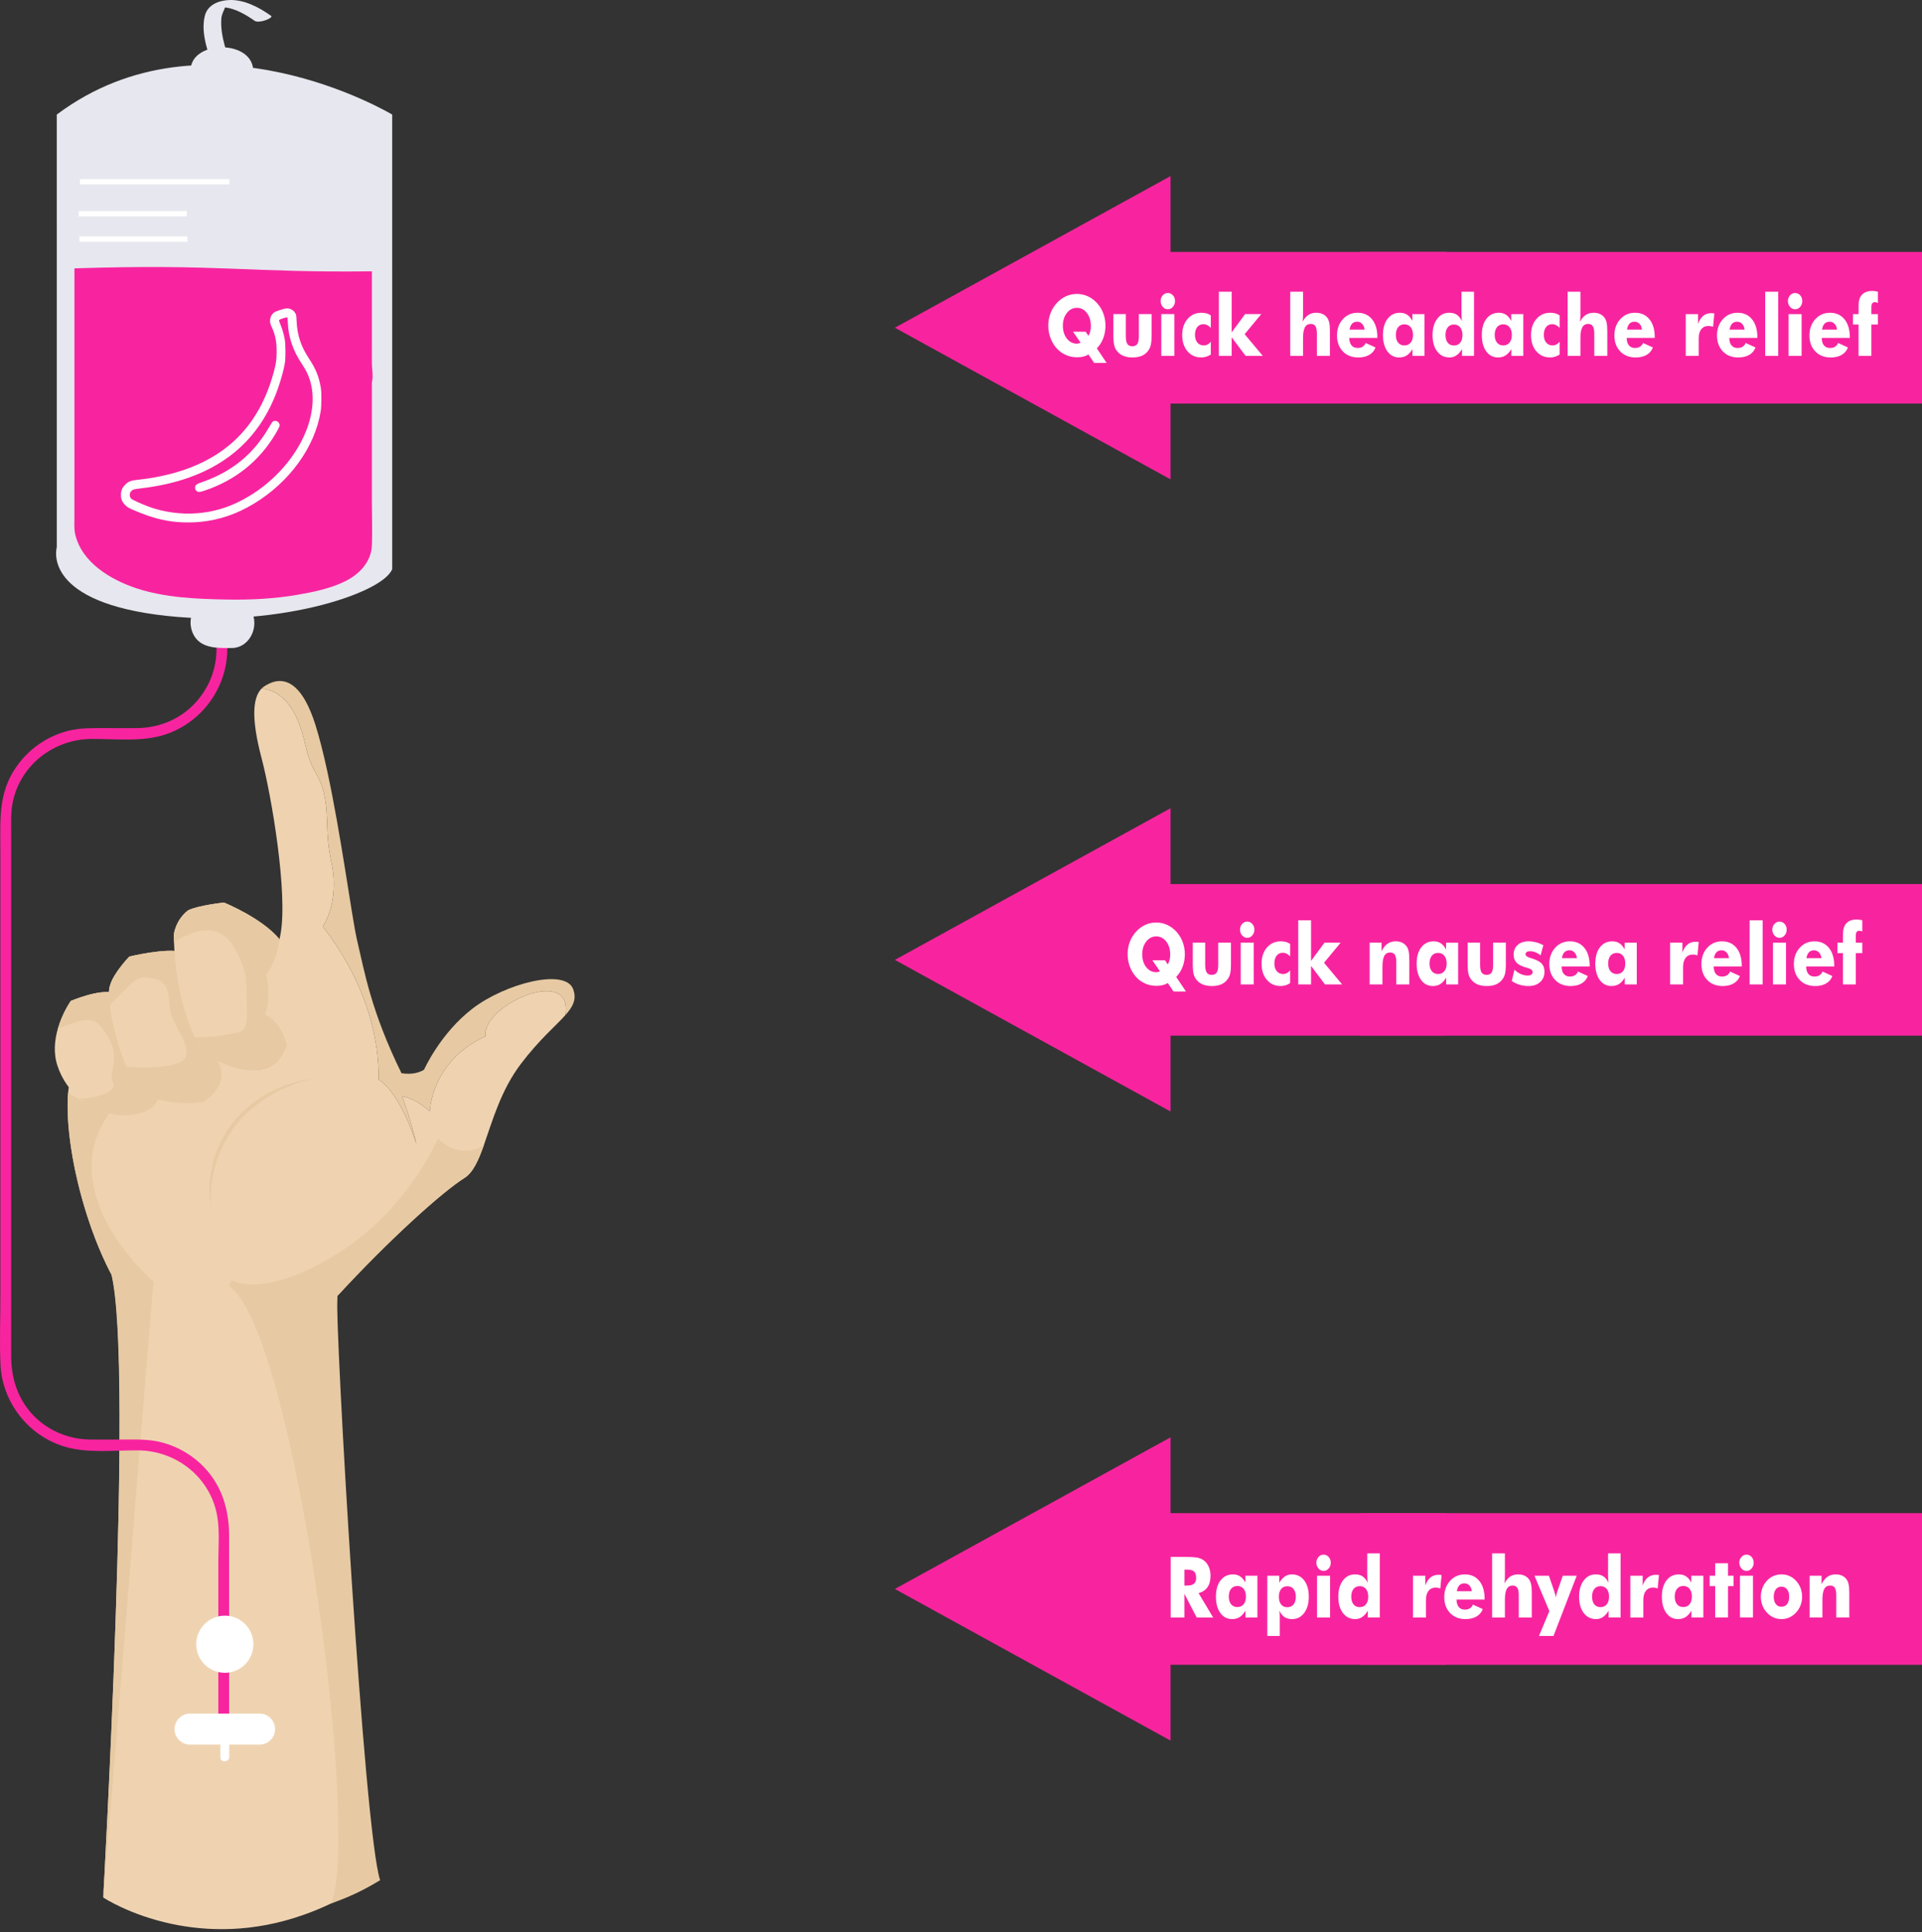<svg width="372" height="374" viewBox="0 0 372 374" fill="none" xmlns="http://www.w3.org/2000/svg">
<rect x="0" y="0" width="372" height="374" fill="#333333" stroke="none"/>
<path fill-rule="evenodd" clip-rule="evenodd" d="M19.974 367.253C19.974 367.253 25.716 265.646 21.783 247.595C21.72 247.307 21.656 247.022 21.589 246.735C18.568 241.031 16.156 233.945 14.682 227.185C13.419 221.383 12.845 215.821 13.176 211.573C13.888 202.36 22.99 206.549 36.538 199.825C42.424 196.909 45.808 194.453 48.017 192.186C50.888 189.209 51.75 186.503 53.497 183.353C56.239 178.423 53.55 159.854 51.41 150.034C51.128 148.737 50.854 147.594 50.605 146.654C50.377 145.785 50.178 144.96 50.008 144.178C48.718 138.261 49.065 134.817 50.653 133.247C54.855 133.73 57.636 137.439 59.122 144.26C60.249 149.436 61.896 149.845 62.698 153.52C63.745 158.322 62.83 160.911 64.181 167.114C65.018 170.951 64.683 175.873 62.475 179.312C66.373 184.354 70.495 191.361 72.321 199.743C72.956 202.654 73.312 205.73 73.287 208.948C77.709 211.788 80.602 221.465 80.602 221.465C80.602 221.465 80.592 221.42 80.573 221.331C80.418 220.617 79.617 217.125 77.824 212.162C80.714 212.716 83.199 215.093 83.199 215.093C83.199 215.093 83.342 205.489 93.976 200.552C93.261 195.036 108.068 188.036 109.429 194.284C109.561 194.889 109.566 195.619 109.419 196.486C110.791 194.941 111.469 193.677 111.123 192.086C111.469 193.677 110.791 194.94 109.419 196.486C107.555 198.578 104.404 201.183 100.841 205.879C96.911 211.039 95.277 217.084 93.65 221.641C92.598 224.622 91.542 226.97 89.853 228.022C85.584 230.704 75.345 239.909 65.284 250.841C64.912 254.231 64.513 347.102 66.497 356.204C67.282 359.807 68.157 363.161 69.044 365.716C65.584 367.821 62.189 369.394 58.924 370.557C48.881 374.148 39.965 373.803 33.195 372.36C24.992 370.612 19.973 367.251 19.973 367.251L19.974 367.253Z" fill="#EFD3B1"/>
<path fill-rule="evenodd" clip-rule="evenodd" d="M64.11 368.397C69.823 354.426 56.865 256.98 44.24 248.873L44.863 247.752C44.863 247.752 50.692 251.537 64.786 242.962C78.88 234.386 84.774 220.325 84.774 220.325C84.774 220.325 88.624 224.672 93.651 221.643C92.599 224.625 91.543 226.973 89.853 228.024C85.584 230.707 75.346 239.911 65.285 250.844C64.765 255.577 70.448 354.897 73.577 363.906C70.117 366.011 67.376 367.235 64.11 368.398V368.397Z" fill="#E7CAA3"/>
<path fill-rule="evenodd" clip-rule="evenodd" d="M50.654 133.248C50.789 133.103 50.962 132.982 51.121 132.864C51.699 132.478 52.425 132.092 53.24 131.912C55.565 131.403 58.613 132.586 61.047 140.292C61.841 142.818 62.597 145.84 63.306 149.094C64.636 155.2 65.805 162.123 66.774 168.13C67.742 174.136 68.509 179.225 69.038 181.652C69.063 181.764 69.087 181.87 69.11 181.97C70.54 187.997 71.765 195.604 77.708 207.719C78.83 207.901 79.752 207.829 80.454 207.676C81.516 207.447 82.078 207.034 82.078 207.034C82.078 207.034 85.188 200.018 91.475 195.195C94.628 192.782 99.122 190.805 103.014 189.956C106.908 189.108 110.201 189.388 110.95 191.485C111.023 191.692 111.082 191.892 111.124 192.088C111.471 193.679 110.792 194.942 109.42 196.488C109.568 195.621 109.562 194.89 109.431 194.286C108.069 188.038 93.262 195.038 93.978 200.554C83.344 205.491 83.201 215.095 83.201 215.095C83.201 215.095 80.716 212.717 77.826 212.164C79.619 217.127 80.419 220.618 80.575 221.332C80.595 221.422 80.604 221.467 80.604 221.467C80.604 221.467 77.711 211.79 73.289 208.95C73.313 205.732 72.957 202.656 72.323 199.745C70.496 191.364 66.374 184.357 62.477 179.313C64.685 175.875 65.019 170.953 64.183 167.116C62.831 160.913 63.746 158.325 62.7 153.522C61.899 149.847 60.252 149.438 59.124 144.262C57.638 137.441 54.857 133.731 50.655 133.249L50.654 133.248Z" fill="#E7CAA3"/>
<path fill-rule="evenodd" clip-rule="evenodd" d="M19.974 367.253C19.974 367.253 25.842 265.025 21.589 246.735C15.976 236.132 12.462 220.768 13.177 211.573C18.734 214.67 16.158 213.173 21.182 215.511C13.714 225.56 19.245 238.423 29.717 248.051C29.613 248.24 21.146 354.432 19.975 367.253H19.974Z" fill="#E7CAA3"/>
<path fill-rule="evenodd" clip-rule="evenodd" d="M23.246 215.834C22.994 215.822 22.753 215.79 22.497 215.763C20.209 215.444 17.606 214.445 15.416 212.586C13.586 211.081 12.018 209.007 11.12 206.266C10.297 203.792 10.58 201.263 11.195 199.111C12.085 195.998 13.707 193.725 13.707 193.725C13.707 193.725 19.197 191.361 22.092 192.166C24.927 211.764 30.45 211.696 30.45 211.696C30.613 212.443 30.456 213.096 30.063 213.664L30.046 213.668C28.967 215.221 26.129 216.057 23.245 215.834L23.246 215.834Z" fill="#EFD3B1"/>
<path fill-rule="evenodd" clip-rule="evenodd" d="M23.246 215.833C22.994 215.821 22.753 215.79 22.497 215.763C20.209 215.444 17.606 214.444 15.416 212.586C19.093 212.619 22.746 211.089 21.89 209.607C20.767 207.666 23.54 205.161 20.84 200.578C18.355 196.366 16.871 196.905 11.196 199.11C12.086 195.997 13.708 193.724 13.708 193.724C13.708 193.724 19.198 191.36 22.093 192.165C24.927 211.763 30.451 211.695 30.451 211.695C30.614 212.442 30.457 213.095 30.064 213.663L30.047 213.667C28.968 215.22 26.13 216.056 23.246 215.833Z" fill="#E7CAA3"/>
<path fill-rule="evenodd" clip-rule="evenodd" d="M39.216 213.336C39.216 213.336 38.47 213.433 37.313 213.484C34.917 213.59 30.749 213.447 27.937 211.642C26.681 210.847 25.48 208.857 24.428 206.402C22.868 202.689 21.656 197.897 21.237 194.521C21.018 192.75 21.02 191.382 21.297 190.737C21.915 188.367 25.03 185.137 25.03 185.137C25.03 185.137 32.32 183.381 35.119 184.272C35.119 184.272 35.19 197.768 40.759 203.578C43.131 206.046 43.209 208.165 42.515 209.8C41.596 212.018 39.216 213.337 39.216 213.337V213.336Z" fill="#EFD3B1"/>
<path fill-rule="evenodd" clip-rule="evenodd" d="M39.216 213.336C39.216 213.336 38.47 213.433 37.313 213.484C34.917 213.59 30.749 213.447 27.937 211.642C26.681 210.847 25.48 208.857 24.428 206.402C28.251 206.803 33.675 206.588 35.366 205.236C37.501 203.553 34.439 199.684 33.3 196.912C32.16 194.126 33.668 190.326 29.858 189.456C26.311 188.643 26.37 189.531 21.237 194.521C21.017 192.75 21.019 191.382 21.296 190.737C21.915 188.367 25.03 185.137 25.03 185.137C25.03 185.137 32.32 183.381 35.118 184.272C35.118 184.272 35.189 197.768 40.758 203.578C43.13 206.046 43.208 208.165 42.514 209.8C41.596 212.018 39.215 213.337 39.215 213.337L39.216 213.336Z" fill="#E7CAA3"/>
<path fill-rule="evenodd" clip-rule="evenodd" d="M50.044 207.074C47.765 207.405 44.335 206.902 39.486 203.787C38.831 202.846 38.246 201.84 37.728 200.768C34.484 194.151 33.806 185.677 33.675 182.32C33.643 181.408 33.643 180.874 33.643 180.874C33.643 180.874 33.953 178.088 36.38 176.207C38.332 175.215 43.355 174.687 43.355 174.687C43.355 174.687 50.766 177.694 54.093 181.789C53.55 186.111 51.54 188.75 51.54 188.75C51.54 188.75 52.578 192.445 51.367 196.378C54.731 198.112 55.567 202.335 55.567 202.335C55.567 202.335 55.395 202.689 55.123 203.198C54.691 203.976 54.033 205.086 53.415 205.622C52.968 206.019 51.892 206.822 50.045 207.074L50.044 207.074Z" fill="#EFD3B1"/>
<path fill-rule="evenodd" clip-rule="evenodd" d="M50.044 207.074C49.204 206.891 48.332 206.563 47.802 206.047C49.776 205.616 51.714 203.408 51.714 203.408C51.714 203.408 53.456 203.447 55.121 203.199C54.689 203.977 54.031 205.087 53.413 205.623C52.966 206.02 51.89 206.822 50.044 207.074H50.044Z" fill="url(#paint0_linear_906_312)"/>
<path fill-rule="evenodd" clip-rule="evenodd" d="M50.044 207.074C47.765 207.405 44.335 206.902 39.486 203.787C38.831 202.846 38.246 201.84 37.728 200.768C39.69 200.741 42.118 200.629 43.662 200.292C46.624 199.647 47.951 200.376 47.777 195.292C47.591 190.229 48.133 188.509 45.566 183.847C43.158 179.452 39.586 178.829 33.675 182.32C33.642 181.408 33.642 180.874 33.642 180.874C33.642 180.874 33.952 178.088 36.379 176.207C38.331 175.215 43.354 174.687 43.354 174.687C43.354 174.687 50.765 177.694 54.092 181.789C53.549 186.111 51.539 188.75 51.539 188.75C51.539 188.75 52.577 192.445 51.366 196.378C54.73 198.112 55.566 202.335 55.566 202.335C55.566 202.335 55.394 202.689 55.122 203.198C54.69 203.976 54.032 205.086 53.414 205.622C52.967 206.019 51.891 206.822 50.044 207.074V207.074Z" fill="#E7CAA3"/>
<path fill-rule="evenodd" clip-rule="evenodd" d="M60.36 208.729C58.992 209.239 57.564 209.521 56.254 210.146L54.263 210.981L52.375 212.022C49.915 213.483 47.651 215.284 45.877 217.524C44.049 219.717 42.726 222.305 41.868 225.033C41.45 226.4 41.092 227.8 40.952 229.232C40.766 230.658 40.695 232.111 40.902 233.551C40.207 230.704 40.543 227.69 41.266 224.857C42.022 222.011 43.399 219.325 45.245 217.014C47.135 214.736 49.481 212.858 52.073 211.477C54.644 210.021 57.525 209.304 60.361 208.731L60.36 208.729Z" fill="#E7CAA3"/>
<path d="M44.344 333.703C44.344 325.654 44.344 317.605 44.344 309.556C44.344 305.473 44.344 301.389 44.344 297.305C44.343 292.277 42.993 287.572 39.406 283.883C36.923 281.33 33.617 279.537 30.105 278.915C27.895 278.523 25.642 278.624 23.407 278.624C21.431 278.624 19.453 278.649 17.476 278.624C13.495 278.573 9.677 277.087 6.811 274.299C3.552 271.13 2.163 266.946 2.163 262.488C2.163 260.381 2.163 258.275 2.163 256.167C2.162 236.681 2.162 217.194 2.162 197.707C2.161 188.303 2.161 178.9 2.161 169.496C2.161 166.664 2.161 163.833 2.161 161.001C2.161 159.249 2.077 157.451 2.378 155.721C3.679 148.257 10.261 143.058 17.73 143.018C22.383 142.993 27.555 143.639 32.037 142.146C38.932 139.851 43.76 133.367 43.985 126.103C44.115 121.93 43.992 117.735 43.992 113.56C43.992 112.107 43.992 110.655 43.992 109.202C43.992 107.856 41.9 107.854 41.9 109.202C41.9 113.422 41.9 117.642 41.901 121.861C41.901 123.433 41.965 125.02 41.872 126.59C41.64 130.522 39.814 134.253 36.922 136.914C34.092 139.517 30.398 140.878 26.572 140.925C24.501 140.951 22.429 140.926 20.358 140.926C18.012 140.926 15.682 140.86 13.38 141.41C9.924 142.236 6.721 144.177 4.388 146.858C-0.474 152.447 0.069 157.994 0.069 164.743C0.07 173.19 0.07 181.638 0.07 190.085C0.071 210.505 0.071 230.926 0.071 251.347C0.071 255.568 -0.097 259.827 0.09 264.045C0.414 271.376 5.44 277.866 12.474 279.985C16.941 281.33 22.081 280.69 26.687 280.715C34.159 280.755 40.736 285.955 42.037 293.417C42.548 296.349 42.254 299.55 42.254 302.509C42.254 312.17 42.255 321.83 42.255 331.491C42.255 332.228 42.255 332.964 42.255 333.701C42.255 335.046 44.346 335.049 44.346 333.701L44.344 333.703Z" fill="#F8249F"/>
<path d="M50.239 331.666H36.787C35.133 331.666 33.787 333.013 33.787 334.667C33.787 336.32 35.133 337.667 36.787 337.667H50.239C51.892 337.667 53.239 336.32 53.239 334.667C53.239 333.013 51.892 331.666 50.239 331.666H50.239Z" fill="white"/>
<path d="M44.37 340.09C44.37 339.001 44.37 337.913 44.369 336.82C44.369 335.821 42.657 335.912 42.657 336.914C42.657 338.003 42.657 339.092 42.657 340.181C42.657 341.184 44.37 341.094 44.37 340.09Z" fill="white"/>
<path d="M48.205 117.599C46.568 115.56 43.432 115.568 41.06 115.701C37.473 115.902 35.786 120.24 37.645 123.172C39.213 125.646 42.51 125.421 45.042 125.421C48.756 125.205 50.488 120.443 48.206 117.6L48.205 117.599Z" fill="#E7E7EF"/>
<path d="M10.988 22.176L10.99 105.933C10.99 105.933 7.984 115.952 30.226 118.957C52.468 121.963 74.109 114.95 75.912 110.14L75.91 22.175C75.91 22.175 39.842 0.536 10.988 22.177V22.176Z" fill="#E7E7EF"/>
<path d="M52.454 3.057C50.158 1.425 47.28 -0.1 44.396 0.005C42.361 0.08 40.199 0.901 39.65 3.04C38.725 6.638 40.552 10.996 41.767 14.285C42.118 15.238 45.412 14.39 45.133 13.634C43.995 10.551 42.596 6.982 42.839 3.619C42.902 2.753 43.246 2.259 43.536 1.511C43.664 1.181 44.037 1.311 43.426 1.415C43.127 1.465 43.426 1.414 43.575 1.432C45.595 1.676 47.633 2.857 49.274 4.023C50.098 4.61 53.04 3.474 52.455 3.057H52.454Z" fill="#E7E7EF"/>
<path d="M49.008 13.449C49.011 13.412 49.005 13.377 48.995 13.346C48.466 7.574 36.828 7.845 36.889 13.669C36.95 19.559 48.434 19.255 48.992 13.578C49.005 13.537 49.012 13.494 49.009 13.449H49.008Z" fill="#E7E7EF"/>
<path d="M71.974 70.334C71.974 70.11 71.974 69.886 71.974 69.662C71.974 69.002 71.974 68.342 71.974 67.683L71.975 67.68C71.975 62.624 71.975 57.569 71.975 52.513C47.992 52.818 42.75 51.031 14.408 51.941L14.406 56.483C14.406 59.455 14.406 62.426 14.407 65.397L14.416 65.436L14.407 65.471C14.407 70.728 14.407 75.986 14.407 81.242C14.408 85.086 14.408 88.929 14.408 92.773L14.402 92.807C14.402 95.277 14.402 97.747 14.402 100.217C14.402 101.278 14.314 102.346 14.551 103.385C15.807 108.878 21.436 112.209 26.379 113.853C31.87 115.679 38.017 115.926 43.743 116.039C48.383 116.129 53.043 115.903 57.621 115.115C60.675 114.588 63.925 113.913 66.738 112.54C69.529 111.177 71.86 108.784 71.981 105.533C72.079 102.872 71.981 100.19 71.981 97.526L71.975 97.497C71.975 89.673 71.975 81.848 71.974 74.022C72.287 72.924 71.975 71.298 71.974 70.332V70.334Z" fill="#F8249F"/>
<path fill-rule="evenodd" clip-rule="evenodd" d="M34.251 101.034C31.606 100.79 29.216 100.151 26.24 98.89C24.848 98.3 24.708 98.221 24.25 97.769C23.641 97.167 23.408 96.618 23.408 95.785C23.408 94.956 23.642 94.406 24.25 93.796C24.861 93.186 25.307 93.006 26.523 92.878C29.617 92.554 32.598 91.937 35.206 91.082C44.553 88.017 50.384 81.737 53.017 71.899C53.441 70.319 53.541 69.578 53.541 68.029C53.542 66.076 53.292 64.827 52.594 63.294C52.314 62.679 52.264 62.489 52.271 62.068C52.28 61.461 52.525 60.921 52.961 60.548C53.344 60.22 54.974 59.689 55.586 59.691C56.191 59.695 56.796 60.03 57.109 60.537C57.342 60.913 57.353 60.977 57.408 62.192C57.529 64.863 58.265 67.082 59.801 69.398C61.142 71.421 61.745 72.919 62.102 75.11C62.258 76.074 62.236 78.554 62.062 79.641C60.954 86.533 56.015 93.345 49.114 97.501C45.787 99.504 42.527 100.615 38.835 101.003C37.572 101.136 35.505 101.15 34.252 101.034H34.251ZM38.14 99.341C41.228 99.096 43.938 98.312 46.749 96.852C52.385 93.925 57.017 88.956 59.219 83.48C60.63 79.968 60.895 76.456 59.968 73.532C59.623 72.442 59.207 71.611 58.407 70.41C56.724 67.884 55.833 65.287 55.719 62.58C55.687 61.831 55.64 61.448 55.576 61.423C55.523 61.403 55.156 61.49 54.759 61.616C54.257 61.776 54.03 61.888 54.011 61.985C53.997 62.063 54.113 62.425 54.269 62.791C54.614 63.597 54.915 64.617 55.104 65.623C55.28 66.559 55.301 69.281 55.14 70.251C54.832 72.097 53.929 75.06 53.028 77.173C49.88 84.561 44.42 89.638 36.638 92.411C33.795 93.425 30.6 94.14 27.151 94.536C25.806 94.69 25.547 94.787 25.263 95.239C25.022 95.623 25.083 96.206 25.398 96.516C25.64 96.755 27.473 97.588 28.887 98.102C31.738 99.138 35.07 99.585 38.139 99.34L38.14 99.341ZM38.024 95.005C37.775 94.756 37.692 94.497 37.766 94.201C37.85 93.866 38.145 93.637 38.747 93.442C39.855 93.082 41.369 92.454 42.434 91.915C46.567 89.82 49.677 86.844 52.074 82.691C52.39 82.142 52.724 81.642 52.815 81.578C53.055 81.409 53.533 81.433 53.777 81.625C53.891 81.714 54.027 81.914 54.078 82.069C54.159 82.316 54.145 82.406 53.964 82.801C53.851 83.049 53.523 83.641 53.236 84.117C50.146 89.247 45.602 92.89 39.805 94.888C38.657 95.283 38.324 95.305 38.023 95.004L38.024 95.005Z" fill="#FEFEFE"/>
<path d="M44.394 35.693L15.468 35.694V34.665H44.394V35.693Z" fill="white"/>
<path d="M15.365 46.793H36.275V45.765H15.365V46.793Z" fill="white"/>
<path d="M15.239 41.891H36.149V40.862H15.239V41.891Z" fill="white"/>
<path d="M279.902 78.106H226.553V92.78L173.204 63.432L226.553 34.084V48.759H279.902V78.107V78.106Z" fill="#F8249F"/>
<path d="M371.999 48.758H263.305V78.106H371.999V48.758Z" fill="#F8249F"/>
<path d="M210.131 64.2L210.669 65.008C210.819 64.74 210.935 64.447 211.015 64.131C211.095 63.814 211.136 63.475 211.136 63.117C211.136 62.088 210.879 61.241 210.367 60.577C209.856 59.913 209.208 59.58 208.426 59.58C207.658 59.58 207.013 59.91 206.493 60.571C205.974 61.234 205.716 62.057 205.716 63.037C205.716 64.04 205.972 64.87 206.487 65.528C207.001 66.184 207.653 66.512 208.44 66.512C208.549 66.512 208.66 66.498 208.776 66.468C208.892 66.439 209.015 66.394 209.148 66.335L207.682 64.199H210.131V64.2ZM214.181 70.247H211.774L210.67 68.609C210.373 68.789 210.04 68.925 209.673 69.016C209.306 69.106 208.904 69.152 208.47 69.152C207.881 69.152 207.315 69.064 206.777 68.887C206.236 68.712 205.734 68.45 205.268 68.103C204.526 67.542 203.947 66.813 203.525 65.915C203.102 65.016 202.892 64.052 202.892 63.022C202.892 62.189 203.032 61.402 203.31 60.662C203.588 59.919 203.991 59.258 204.52 58.676C205.04 58.099 205.633 57.66 206.303 57.351C206.972 57.045 207.681 56.892 208.433 56.892C209.176 56.892 209.884 57.045 210.553 57.351C211.222 57.659 211.819 58.099 212.342 58.676C212.866 59.258 213.267 59.919 213.545 60.662C213.823 61.402 213.963 62.191 213.963 63.022C213.963 63.899 213.821 64.707 213.538 65.456C213.255 66.202 212.84 66.857 212.292 67.417L214.183 70.247H214.181ZM222.887 60.794V64.918C222.887 65.831 222.822 66.508 222.691 66.948C222.564 67.387 222.344 67.778 222.036 68.12C221.72 68.477 221.326 68.745 220.855 68.92C220.382 69.098 219.829 69.185 219.191 69.185C218.558 69.185 218.008 69.097 217.539 68.92C217.068 68.746 216.67 68.477 216.339 68.12C216.032 67.789 215.815 67.401 215.687 66.956C215.559 66.511 215.496 65.831 215.496 64.918V60.794H217.902V65.104C217.902 65.778 218.001 66.267 218.199 66.57C218.397 66.871 218.718 67.021 219.163 67.021C219.612 67.021 219.934 66.874 220.129 66.578C220.325 66.28 220.423 65.789 220.423 65.103V60.793H222.886L222.887 60.794ZM224.638 58.27C224.638 57.838 224.774 57.473 225.046 57.169C225.317 56.866 225.642 56.713 226.026 56.713C226.422 56.713 226.754 56.863 227.019 57.161C227.288 57.459 227.42 57.828 227.42 58.27C227.42 58.713 227.285 59.087 227.012 59.395C226.742 59.704 226.414 59.859 226.027 59.859C225.648 59.859 225.322 59.7 225.049 59.386C224.777 59.072 224.639 58.701 224.639 58.269L224.638 58.27ZM224.768 68.873V60.794H227.29V68.873H224.768ZM234.347 63.449C234.101 63.202 233.866 63.025 233.639 62.913C233.412 62.8 233.175 62.743 232.924 62.743C232.424 62.743 232.025 62.929 231.73 63.303C231.436 63.677 231.288 64.183 231.288 64.825C231.288 65.442 231.443 65.936 231.75 66.305C232.057 66.674 232.467 66.857 232.987 66.857C233.243 66.857 233.481 66.8 233.706 66.685C233.931 66.57 234.143 66.392 234.347 66.152V68.625C234.045 68.815 233.743 68.958 233.441 69.048C233.14 69.138 232.828 69.184 232.507 69.184C231.409 69.184 230.517 68.786 229.836 67.988C229.153 67.19 228.813 66.139 228.813 64.838C228.813 63.574 229.16 62.538 229.856 61.736C230.554 60.933 231.445 60.532 232.537 60.532C232.899 60.532 233.228 60.572 233.52 60.652C233.812 60.731 234.089 60.859 234.348 61.037V63.449H234.347ZM235.912 68.873V56.468H238.389V64.323L240.985 60.794H244.112L240.9 64.681L244.402 68.873H241.084L238.388 65.281V68.873H235.911H235.912ZM249.724 68.873V56.468H252.201V60.821C252.201 61.108 252.193 61.376 252.18 61.622C252.165 61.868 252.146 62.088 252.117 62.285C252.433 61.681 252.805 61.239 253.232 60.955C253.662 60.674 254.174 60.532 254.766 60.532C255.229 60.532 255.641 60.616 256 60.783C256.36 60.952 256.654 61.193 256.879 61.509C257.07 61.78 257.202 62.113 257.282 62.501C257.362 62.892 257.403 63.473 257.403 64.246V68.873H254.881V64.544C254.881 63.896 254.786 63.429 254.601 63.134C254.415 62.842 254.118 62.695 253.707 62.695C253.184 62.695 252.802 62.914 252.56 63.35C252.321 63.787 252.2 64.498 252.2 65.481V68.873H249.723H249.724ZM264.11 63.793C264.061 63.334 263.907 62.966 263.647 62.687C263.384 62.409 263.062 62.269 262.678 62.269C262.268 62.269 261.939 62.394 261.696 62.649C261.455 62.903 261.293 63.285 261.21 63.793H264.111H264.11ZM266.587 65.4H261.154C261.159 66.022 261.301 66.503 261.579 66.842C261.859 67.181 262.253 67.351 262.762 67.351C263.146 67.351 263.467 67.269 263.73 67.108C263.991 66.944 264.192 66.703 264.329 66.384L266.225 67.248C265.998 67.868 265.597 68.345 265.022 68.682C264.445 69.018 263.74 69.187 262.904 69.187C261.658 69.187 260.658 68.796 259.907 68.015C259.154 67.231 258.777 66.201 258.777 64.92C258.777 63.66 259.154 62.615 259.905 61.782C260.658 60.949 261.61 60.533 262.759 60.533C263.942 60.533 264.877 60.954 265.56 61.798C266.244 62.642 266.587 63.798 266.587 65.264V65.4L266.587 65.4ZM273.48 64.826C273.48 64.195 273.332 63.698 273.035 63.329C272.738 62.961 272.332 62.777 271.818 62.777C271.304 62.777 270.9 62.961 270.605 63.327C270.311 63.69 270.163 64.193 270.163 64.826C270.163 65.455 270.311 65.951 270.608 66.315C270.905 66.679 271.308 66.858 271.818 66.858C272.332 66.858 272.738 66.678 273.035 66.315C273.332 65.951 273.48 65.455 273.48 64.826ZM275.699 60.795V68.874H273.381V67.564C273.049 68.124 272.681 68.534 272.268 68.795C271.855 69.055 271.369 69.186 270.814 69.186C269.86 69.186 269.1 68.792 268.527 68.006C267.957 67.219 267.671 66.163 267.671 64.841C267.671 63.522 267.971 62.475 268.567 61.697C269.164 60.921 269.966 60.533 270.975 60.533C271.514 60.533 271.977 60.664 272.366 60.924C272.756 61.184 273.089 61.583 273.366 62.123V60.796H275.699V60.795ZM283.058 64.843C283.058 64.214 282.91 63.718 282.616 63.354C282.324 62.99 281.92 62.811 281.413 62.811C280.904 62.811 280.503 62.991 280.211 63.354C279.919 63.718 279.774 64.214 279.774 64.843C279.774 65.476 279.919 65.974 280.209 66.334C280.499 66.694 280.9 66.874 281.414 66.874C281.922 66.874 282.324 66.694 282.617 66.331C282.911 65.968 283.059 65.471 283.059 64.843H283.058ZM285.294 56.468V68.873H282.973V67.563C282.652 68.106 282.292 68.513 281.892 68.781C281.491 69.051 281.047 69.185 280.557 69.185C279.552 69.185 278.753 68.792 278.158 68.008C277.564 67.224 277.268 66.167 277.268 64.84C277.268 63.553 277.565 62.513 278.157 61.721C278.749 60.928 279.518 60.532 280.471 60.532C281.074 60.532 281.567 60.655 281.946 60.901C282.325 61.147 282.663 61.56 282.961 62.136C282.932 61.945 282.912 61.727 282.898 61.484C282.883 61.241 282.875 60.975 282.875 60.694V56.469H285.296L285.294 56.468ZM292.611 64.826C292.611 64.195 292.464 63.697 292.167 63.328C291.869 62.96 291.464 62.776 290.95 62.776C290.435 62.776 290.032 62.96 289.738 63.326C289.443 63.69 289.296 64.192 289.296 64.826C289.296 65.454 289.443 65.951 289.74 66.314C290.038 66.678 290.44 66.858 290.951 66.858C291.465 66.858 291.87 66.677 292.168 66.314C292.465 65.951 292.612 65.454 292.612 64.826H292.611ZM294.831 60.794V68.873H292.512V67.563C292.182 68.123 291.812 68.533 291.399 68.794C290.986 69.054 290.501 69.185 289.946 69.185C288.992 69.185 288.231 68.791 287.659 68.005C287.089 67.219 286.804 66.162 286.804 64.84C286.804 63.521 287.104 62.474 287.7 61.696C288.297 60.92 289.098 60.532 290.107 60.532C290.646 60.532 291.11 60.664 291.498 60.923C291.887 61.183 292.22 61.582 292.498 62.123V60.795H294.831V60.794ZM301.861 63.449C301.615 63.202 301.38 63.025 301.153 62.913C300.926 62.8 300.689 62.743 300.438 62.743C299.938 62.743 299.539 62.929 299.245 63.303C298.95 63.677 298.803 64.183 298.803 64.825C298.803 65.442 298.958 65.936 299.264 66.305C299.571 66.674 299.981 66.857 300.501 66.857C300.757 66.857 300.995 66.8 301.22 66.685C301.445 66.57 301.657 66.392 301.861 66.152V68.625C301.559 68.815 301.257 68.958 300.955 69.048C300.654 69.138 300.342 69.184 300.021 69.184C298.923 69.184 298.031 68.786 297.351 67.988C296.667 67.19 296.327 66.139 296.327 64.838C296.327 63.574 296.674 62.538 297.37 61.736C298.068 60.933 298.959 60.532 300.051 60.532C300.413 60.532 300.742 60.572 301.034 60.652C301.326 60.731 301.604 60.859 301.862 61.037V63.449H301.861ZM303.412 68.873V56.468H305.889V60.821C305.889 61.108 305.882 61.376 305.868 61.622C305.853 61.868 305.834 62.088 305.805 62.285C306.121 61.681 306.493 61.239 306.92 60.955C307.35 60.674 307.862 60.532 308.454 60.532C308.918 60.532 309.329 60.616 309.688 60.783C310.047 60.952 310.342 61.193 310.567 61.509C310.758 61.78 310.89 62.113 310.971 62.501C311.051 62.892 311.091 63.473 311.091 64.246V68.873H308.57V64.544C308.57 63.896 308.475 63.429 308.29 63.134C308.104 62.842 307.807 62.695 307.396 62.695C306.873 62.695 306.491 62.914 306.249 63.35C306.01 63.787 305.889 64.498 305.889 65.481V68.873H303.412ZM317.798 63.793C317.749 63.334 317.595 62.966 317.335 62.687C317.072 62.409 316.75 62.269 316.366 62.269C315.956 62.269 315.627 62.394 315.384 62.649C315.142 62.903 314.981 63.285 314.898 63.793H317.799H317.798ZM320.275 65.4H314.842C314.847 66.022 314.989 66.503 315.267 66.842C315.547 67.181 315.941 67.351 316.45 67.351C316.834 67.351 317.155 67.269 317.418 67.108C317.679 66.944 317.88 66.703 318.017 66.384L319.913 67.248C319.685 67.868 319.285 68.345 318.71 68.682C318.133 69.018 317.428 69.187 316.592 69.187C315.346 69.187 314.346 68.796 313.595 68.015C312.842 67.231 312.465 66.201 312.465 64.92C312.465 63.66 312.842 62.615 313.593 61.782C314.346 60.949 315.298 60.533 316.447 60.533C317.63 60.533 318.565 60.954 319.248 61.798C319.932 62.642 320.274 63.798 320.274 65.264V65.4L320.275 65.4ZM326.272 68.874V60.795H328.65V62.698C328.896 62.002 329.229 61.483 329.655 61.136C330.08 60.79 330.594 60.614 331.198 60.614C331.297 60.614 331.398 60.617 331.5 60.625C331.601 60.634 331.702 60.648 331.806 60.664L331.56 63.253C331.41 63.196 331.26 63.156 331.116 63.128C330.968 63.104 330.829 63.09 330.691 63.09C330.08 63.09 329.609 63.303 329.275 63.726C328.944 64.149 328.778 64.751 328.778 65.529V68.875H326.271L326.272 68.874ZM337.659 63.794C337.61 63.335 337.456 62.966 337.195 62.688C336.932 62.41 336.611 62.27 336.227 62.27C335.817 62.27 335.488 62.395 335.244 62.65C335.002 62.903 334.842 63.286 334.759 63.794H337.66H337.659ZM340.136 65.4H334.703C334.708 66.023 334.85 66.504 335.128 66.843C335.408 67.182 335.801 67.352 336.311 67.352C336.695 67.352 337.016 67.27 337.279 67.109C337.539 66.945 337.74 66.704 337.878 66.385L339.773 67.248C339.546 67.868 339.146 68.346 338.571 68.683C337.993 69.019 337.288 69.188 336.453 69.188C335.207 69.188 334.207 68.797 333.456 68.016C332.702 67.231 332.326 66.202 332.326 64.921C332.326 63.661 332.702 62.616 333.453 61.783C334.207 60.95 335.158 60.534 336.308 60.534C337.491 60.534 338.426 60.955 339.109 61.799C339.793 62.643 340.135 63.798 340.135 65.265V65.401L340.136 65.4ZM341.655 68.875V56.469H344.177V68.875H341.655ZM346.046 58.272C346.046 57.84 346.182 57.474 346.454 57.171C346.725 56.868 347.05 56.715 347.434 56.715C347.83 56.715 348.162 56.865 348.427 57.163C348.696 57.461 348.829 57.83 348.829 58.272C348.829 58.714 348.693 59.088 348.421 59.397C348.151 59.706 347.822 59.861 347.435 59.861C347.056 59.861 346.73 59.702 346.457 59.388C346.184 59.074 346.046 58.702 346.046 58.271V58.272ZM346.177 68.875V60.796H348.698V68.875H346.177ZM355.552 63.795C355.504 63.336 355.349 62.967 355.088 62.689C354.825 62.41 354.504 62.271 354.12 62.271C353.709 62.271 353.38 62.396 353.137 62.651C352.896 62.904 352.734 63.287 352.651 63.795H355.552ZM358.029 65.401H352.595C352.6 66.024 352.743 66.505 353.02 66.844C353.3 67.183 353.694 67.352 354.203 67.352C354.587 67.352 354.908 67.271 355.171 67.11C355.432 66.946 355.632 66.705 355.77 66.386L357.666 67.249C357.438 67.869 357.038 68.347 356.463 68.683C355.886 69.02 355.181 69.188 354.345 69.188C353.099 69.188 352.1 68.797 351.348 68.017C350.595 67.232 350.218 66.203 350.218 64.922C350.218 63.662 350.595 62.616 351.346 61.783C352.1 60.951 353.051 60.535 354.201 60.535C355.383 60.535 356.319 60.956 357.002 61.8C357.685 62.644 358.028 63.799 358.028 65.266V65.402L358.029 65.401ZM359.723 68.876V62.812H358.648V60.797H359.723V59.138C359.723 58.199 359.95 57.491 360.401 57.019C360.855 56.544 361.534 56.306 362.435 56.306C362.563 56.306 362.715 56.319 362.891 56.347C363.068 56.371 363.258 56.41 363.461 56.456V58.633C363.348 58.583 363.244 58.545 363.147 58.521C363.048 58.496 362.961 58.485 362.881 58.485C362.644 58.485 362.471 58.564 362.362 58.725C362.253 58.886 362.2 59.146 362.2 59.506V60.796H363.46V62.812H362.2V68.875H359.723V68.876Z" fill="white"/>
<path d="M279.902 200.455H226.553V215.129L173.204 185.782L226.553 156.434V171.107H279.902V200.455Z" fill="#F8249F"/>
<path d="M371.999 171.107H263.305V200.455H371.999V171.107Z" fill="#F8249F"/>
<path d="M225.491 185.859L226.03 186.667C226.18 186.4 226.295 186.107 226.375 185.79C226.455 185.473 226.496 185.134 226.496 184.777C226.496 183.747 226.24 182.901 225.728 182.236C225.216 181.573 224.569 181.239 223.786 181.239C223.018 181.239 222.374 181.57 221.854 182.23C221.335 182.894 221.077 183.716 221.077 184.697C221.077 185.699 221.333 186.529 221.847 187.188C222.362 187.843 223.014 188.171 223.802 188.171C223.911 188.171 224.022 188.158 224.137 188.128C224.253 188.098 224.377 188.054 224.51 187.994L223.043 185.858H225.492L225.491 185.859ZM229.542 191.907H227.133L226.03 190.268C225.732 190.449 225.399 190.585 225.032 190.675C224.665 190.765 224.264 190.811 223.829 190.811C223.24 190.811 222.674 190.724 222.136 190.546C221.594 190.372 221.092 190.11 220.626 189.762C219.884 189.202 219.305 188.473 218.882 187.574C218.46 186.676 218.249 185.712 218.249 184.681C218.249 183.848 218.389 183.062 218.667 182.322C218.945 181.579 219.349 180.917 219.878 180.336C220.397 179.759 220.991 179.32 221.66 179.01C222.329 178.705 223.04 178.551 223.791 178.551C224.534 178.551 225.243 178.705 225.911 179.01C226.581 179.319 227.177 179.759 227.701 180.336C228.225 180.917 228.626 181.578 228.905 182.322C229.182 183.062 229.323 183.851 229.323 184.681C229.323 185.559 229.181 186.367 228.898 187.115C228.615 187.861 228.2 188.516 227.651 189.077L229.543 191.907H229.542ZM238.25 182.453V186.578C238.25 187.49 238.184 188.168 238.054 188.607C237.926 189.047 237.706 189.438 237.399 189.779C237.082 190.137 236.689 190.404 236.218 190.58C235.744 190.758 235.191 190.845 234.554 190.845C233.921 190.845 233.37 190.757 232.901 190.58C232.43 190.405 232.032 190.137 231.701 189.779C231.394 189.449 231.177 189.06 231.048 188.616C230.92 188.17 230.858 187.491 230.858 186.578V182.453H233.263V186.764C233.263 187.438 233.362 187.927 233.561 188.23C233.758 188.531 234.08 188.681 234.525 188.681C234.973 188.681 235.295 188.533 235.491 188.238C235.687 187.94 235.786 187.448 235.786 186.763V182.453H238.25V182.453ZM240.001 179.929C240.001 179.498 240.136 179.132 240.408 178.829C240.679 178.526 241.005 178.373 241.389 178.373C241.785 178.373 242.116 178.522 242.382 178.82C242.65 179.119 242.783 179.487 242.783 179.929C242.783 180.372 242.647 180.746 242.375 181.054C242.104 181.363 241.776 181.518 241.39 181.518C241.011 181.518 240.684 181.36 240.411 181.046C240.138 180.732 240.001 180.36 240.001 179.928V179.929ZM240.131 190.533V182.453H242.652V190.533H240.131ZM249.711 185.108C249.465 184.862 249.23 184.685 249.003 184.572C248.776 184.46 248.539 184.403 248.288 184.403C247.788 184.403 247.389 184.589 247.095 184.962C246.8 185.336 246.653 185.842 246.653 186.484C246.653 187.102 246.808 187.596 247.114 187.964C247.421 188.333 247.831 188.516 248.351 188.516C248.607 188.516 248.845 188.459 249.07 188.344C249.295 188.229 249.508 188.052 249.711 187.812V190.284C249.408 190.475 249.107 190.617 248.805 190.707C248.502 190.798 248.191 190.844 247.87 190.844C246.77 190.844 245.879 190.445 245.198 189.647C244.514 188.849 244.173 187.798 244.173 186.498C244.173 185.233 244.522 184.198 245.217 183.395C245.915 182.592 246.806 182.191 247.898 182.191C248.26 182.191 248.589 182.232 248.881 182.311C249.173 182.39 249.451 182.519 249.71 182.696V185.108H249.711ZM251.276 190.533V178.127H253.754V185.983L256.351 182.453H259.479L256.266 186.34L259.768 190.533H256.45L253.753 186.941V190.533H251.275H251.276ZM265.091 190.533V182.453H267.401V184.092C267.734 183.434 268.12 182.953 268.56 182.647C268.997 182.344 269.524 182.19 270.134 182.19C270.598 182.19 271.009 182.275 271.368 182.442C271.729 182.611 272.023 182.851 272.247 183.168C272.438 183.439 272.571 183.772 272.651 184.159C272.731 184.55 272.772 185.132 272.772 185.905V190.532H270.25V186.202C270.25 185.555 270.156 185.088 269.97 184.793C269.784 184.501 269.487 184.353 269.077 184.353C268.553 184.353 268.171 184.572 267.93 185.009C267.69 185.446 267.569 186.156 267.569 187.14V190.532H265.091V190.533ZM280 186.485C280 185.854 279.852 185.357 279.555 184.988C279.258 184.619 278.852 184.436 278.337 184.436C277.823 184.436 277.419 184.619 277.124 184.985C276.83 185.349 276.682 185.851 276.682 186.485C276.682 187.114 276.83 187.61 277.127 187.974C277.424 188.337 277.828 188.517 278.337 188.517C278.852 188.517 279.258 188.337 279.555 187.974C279.852 187.61 280 187.114 280 186.485ZM282.22 182.453V190.533H279.901V189.222C279.569 189.783 279.201 190.192 278.787 190.454C278.374 190.713 277.888 190.845 277.332 190.845C276.378 190.845 275.617 190.451 275.045 189.665C274.475 188.878 274.19 187.821 274.19 186.5C274.19 185.18 274.49 184.134 275.086 183.355C275.683 182.58 276.484 182.192 277.494 182.192C278.033 182.192 278.496 182.323 278.886 182.583C279.275 182.843 279.608 183.241 279.885 183.782V182.454H282.219L282.22 182.453ZM291.455 182.453V186.578C291.455 187.49 291.389 188.168 291.259 188.607C291.131 189.047 290.911 189.438 290.604 189.779C290.287 190.137 289.894 190.404 289.423 190.58C288.949 190.758 288.396 190.845 287.759 190.845C287.126 190.845 286.575 190.757 286.107 190.58C285.636 190.405 285.237 190.137 284.906 189.779C284.599 189.449 284.382 189.06 284.253 188.616C284.125 188.17 284.063 187.491 284.063 186.578V182.453H286.468V186.764C286.468 187.438 286.567 187.927 286.766 188.23C286.963 188.531 287.285 188.681 287.73 188.681C288.179 188.681 288.5 188.533 288.696 188.238C288.892 187.94 288.991 187.448 288.991 186.763V182.453H291.455V182.453ZM292.598 189.861L293.121 187.681C293.491 188.044 293.895 188.323 294.337 188.52C294.779 188.714 295.223 188.812 295.67 188.812C295.987 188.812 296.228 188.755 296.392 188.64C296.559 188.525 296.641 188.359 296.641 188.14C296.641 187.782 296.308 187.515 295.641 187.337C295.424 187.28 295.248 187.228 295.118 187.187C294.361 186.952 293.815 186.643 293.472 186.261C293.132 185.881 292.96 185.384 292.96 184.778C292.96 183.991 293.221 183.366 293.743 182.896C294.265 182.425 294.97 182.191 295.861 182.191C296.32 182.191 296.786 182.252 297.259 182.372C297.733 182.492 298.218 182.677 298.714 182.929L298.19 184.895C297.856 184.638 297.517 184.442 297.171 184.307C296.825 184.174 296.483 184.108 296.137 184.108C295.849 184.108 295.632 184.16 295.485 184.261C295.337 184.363 295.265 184.51 295.265 184.701C295.265 184.988 295.596 185.231 296.258 185.43C296.41 185.476 296.524 185.512 296.599 185.534C297.471 185.815 298.077 186.149 298.42 186.528C298.761 186.91 298.932 187.426 298.932 188.077C298.932 188.902 298.652 189.571 298.089 190.079C297.528 190.59 296.784 190.844 295.862 190.844C295.234 190.844 294.652 190.762 294.113 190.601C293.574 190.437 293.069 190.191 292.598 189.861H292.598ZM305.204 185.452C305.156 184.993 305.001 184.624 304.74 184.346C304.477 184.067 304.156 183.928 303.772 183.928C303.361 183.928 303.033 184.053 302.789 184.307C302.547 184.561 302.386 184.944 302.304 185.452H305.205H305.204ZM307.682 187.058H302.247C302.252 187.681 302.395 188.162 302.672 188.501C302.952 188.84 303.346 189.009 303.856 189.009C304.24 189.009 304.561 188.928 304.825 188.767C305.086 188.603 305.287 188.362 305.424 188.043L307.32 188.906C307.093 189.526 306.693 190.004 306.117 190.34C305.54 190.677 304.835 190.845 303.999 190.845C302.752 190.845 301.753 190.454 301.001 189.674C300.248 188.889 299.87 187.86 299.87 186.579C299.87 185.319 300.247 184.273 300.999 183.441C301.753 182.608 302.704 182.192 303.853 182.192C305.037 182.192 305.972 182.613 306.655 183.457C307.339 184.301 307.682 185.456 307.682 186.923V187.059L307.682 187.058ZM314.576 186.485C314.576 185.854 314.429 185.357 314.132 184.988C313.835 184.619 313.429 184.436 312.914 184.436C312.4 184.436 311.996 184.619 311.701 184.985C311.407 185.349 311.259 185.851 311.259 186.485C311.259 187.114 311.407 187.61 311.704 187.974C312.001 188.337 312.405 188.517 312.914 188.517C313.428 188.517 313.835 188.337 314.132 187.974C314.429 187.61 314.576 187.114 314.576 186.485ZM316.796 182.453V190.533H314.477V189.222C314.146 189.783 313.777 190.192 313.364 190.454C312.951 190.713 312.465 190.845 311.909 190.845C310.955 190.845 310.194 190.451 309.622 189.665C309.052 188.878 308.767 187.821 308.767 186.5C308.767 185.18 309.066 184.134 309.662 183.355C310.259 182.58 311.061 182.192 312.071 182.192C312.61 182.192 313.073 182.323 313.462 182.583C313.852 182.843 314.185 183.241 314.462 183.782V182.454H316.796L316.796 182.453ZM323.248 190.533V182.453H325.628V184.357C325.874 183.66 326.208 183.142 326.633 182.795C327.058 182.448 327.572 182.273 328.177 182.273C328.275 182.273 328.377 182.276 328.479 182.284C328.58 182.293 328.682 182.306 328.786 182.322L328.539 184.912C328.39 184.855 328.24 184.814 328.095 184.787C327.948 184.762 327.808 184.749 327.67 184.749C327.059 184.749 326.588 184.962 326.255 185.385C325.923 185.808 325.757 186.409 325.757 187.188V190.534H323.25L323.248 190.533ZM334.638 185.453C334.589 184.994 334.435 184.625 334.174 184.347C333.911 184.068 333.59 183.929 333.205 183.929C332.794 183.929 332.465 184.054 332.222 184.308C331.98 184.562 331.818 184.944 331.736 185.453H334.637H334.638ZM337.116 187.059H331.681C331.686 187.682 331.828 188.163 332.106 188.502C332.386 188.841 332.78 189.01 333.29 189.01C333.674 189.01 333.995 188.928 334.259 188.767C334.52 188.604 334.721 188.363 334.858 188.044L336.754 188.907C336.527 189.527 336.126 190.005 335.551 190.341C334.973 190.678 334.268 190.846 333.432 190.846C332.185 190.846 331.185 190.455 330.434 189.674C329.681 188.89 329.304 187.86 329.304 186.58C329.304 185.32 329.681 184.274 330.433 183.441C331.186 182.609 332.138 182.193 333.287 182.193C334.471 182.193 335.406 182.614 336.089 183.458C336.773 184.302 337.115 185.457 337.115 186.924V187.06L337.116 187.059ZM338.635 190.534V178.128H341.157V190.534H338.635ZM343.027 179.93C343.027 179.498 343.163 179.133 343.435 178.83C343.706 178.527 344.031 178.373 344.415 178.373C344.811 178.373 345.143 178.523 345.408 178.821C345.677 179.119 345.81 179.488 345.81 179.93C345.81 180.373 345.674 180.747 345.402 181.055C345.131 181.364 344.803 181.519 344.416 181.519C344.037 181.519 343.711 181.361 343.438 181.047C343.165 180.732 343.027 180.361 343.027 179.929V179.93ZM343.158 190.534V182.454H345.679V190.534H343.158ZM352.535 185.454C352.486 184.995 352.332 184.626 352.071 184.348C351.807 184.069 351.486 183.929 351.102 183.929C350.691 183.929 350.362 184.055 350.119 184.309C349.878 184.563 349.716 184.945 349.633 185.454H352.535ZM355.013 187.06H349.578C349.583 187.682 349.725 188.164 350.003 188.503C350.283 188.842 350.677 189.011 351.187 189.011C351.571 189.011 351.892 188.929 352.156 188.768C352.416 188.605 352.617 188.364 352.755 188.044L354.651 188.908C354.424 189.528 354.023 190.006 353.448 190.342C352.87 190.678 352.165 190.847 351.33 190.847C350.083 190.847 349.083 190.456 348.332 189.675C347.578 188.891 347.201 187.861 347.201 186.58C347.201 185.321 347.577 184.275 348.329 183.442C349.083 182.609 350.034 182.194 351.185 182.194C352.369 182.194 353.303 182.614 353.987 183.458C354.671 184.302 355.014 185.458 355.014 186.925V187.061L355.013 187.06ZM356.706 190.535V184.471H355.631V182.455H356.706V180.797C356.706 179.858 356.933 179.15 357.385 178.677C357.839 178.202 358.517 177.965 359.418 177.965C359.546 177.965 359.699 177.978 359.875 178.005C360.051 178.03 360.242 178.068 360.445 178.114V180.291C360.331 180.242 360.227 180.204 360.13 180.18C360.032 180.155 359.945 180.144 359.865 180.144C359.628 180.144 359.454 180.223 359.345 180.384C359.236 180.545 359.183 180.805 359.183 181.165V182.454H360.445V184.47H359.183V190.534H356.705L356.706 190.535Z" fill="white"/>
<path d="M279.902 322.214H226.553V336.888L173.204 307.541L226.553 278.193V292.867H279.902V322.215V322.214Z" fill="#F8249F"/>
<path d="M371.999 292.866H263.305V322.214H371.999V292.866Z" fill="#F8249F"/>
<path d="M226.585 313.061V301.343H229.542C230.697 301.343 231.503 301.404 231.957 301.524C232.411 301.644 232.804 301.846 233.136 302.128C233.508 302.447 233.795 302.857 233.996 303.351C234.196 303.849 234.296 304.395 234.296 304.992C234.296 305.899 234.097 306.637 233.704 307.205C233.308 307.773 232.733 308.15 231.977 308.336L234.802 313.062H231.614L229.237 308.473V313.062H226.585V313.061ZM229.237 306.882H229.759C230.368 306.882 230.812 306.765 231.093 306.53C231.373 306.295 231.513 305.926 231.513 305.426C231.513 304.838 231.383 304.421 231.122 304.172C230.858 303.924 230.421 303.801 229.802 303.801H229.237V306.882ZM241.15 309.013C241.15 308.382 241.003 307.885 240.706 307.516C240.408 307.147 240.003 306.964 239.488 306.964C238.973 306.964 238.57 307.147 238.275 307.513C237.98 307.877 237.833 308.379 237.833 309.013C237.833 309.641 237.98 310.138 238.278 310.502C238.575 310.865 238.979 311.045 239.488 311.045C240.002 311.045 240.408 310.864 240.706 310.502C241.003 310.138 241.15 309.641 241.15 309.013ZM243.37 304.981V313.061H241.051V311.75C240.72 312.31 240.351 312.72 239.938 312.982C239.524 313.241 239.039 313.372 238.483 313.372C237.529 313.372 236.768 312.979 236.195 312.193C235.626 311.406 235.34 310.349 235.34 309.027C235.34 307.708 235.64 306.662 236.236 305.883C236.833 305.107 237.635 304.72 238.645 304.72C239.184 304.72 239.647 304.851 240.036 305.111C240.425 305.371 240.758 305.769 241.036 306.31V304.982H243.37L243.37 304.981ZM247.523 309.045C247.523 309.674 247.668 310.17 247.958 310.534C248.248 310.898 248.649 311.077 249.159 311.077C249.669 311.077 250.072 310.897 250.366 310.534C250.661 310.17 250.808 309.674 250.808 309.045C250.808 308.417 250.661 307.92 250.369 307.557C250.077 307.193 249.673 307.013 249.159 307.013C248.649 307.013 248.249 307.194 247.958 307.557C247.669 307.92 247.523 308.417 247.523 309.045ZM245.286 316.633V304.981H247.607V306.341C247.928 305.796 248.289 305.388 248.69 305.12C249.091 304.853 249.535 304.719 250.025 304.719C251.03 304.719 251.83 305.107 252.424 305.882C253.018 306.661 253.316 307.713 253.316 309.04C253.316 310.332 253.021 311.378 252.429 312.176C251.837 312.974 251.064 313.372 250.113 313.372C249.509 313.372 249.016 313.247 248.637 312.996C248.258 312.747 247.92 312.335 247.623 311.759C247.646 311.917 247.663 312.114 247.675 312.34C247.687 312.57 247.692 312.854 247.692 313.189V316.633H245.287H245.286ZM254.781 302.457C254.781 302.025 254.917 301.66 255.189 301.357C255.46 301.054 255.785 300.9 256.169 300.9C256.565 300.9 256.897 301.05 257.162 301.348C257.431 301.646 257.564 302.015 257.564 302.457C257.564 302.9 257.428 303.274 257.156 303.582C256.885 303.891 256.557 304.046 256.17 304.046C255.791 304.046 255.465 303.888 255.192 303.574C254.919 303.259 254.781 302.888 254.781 302.456V302.457ZM254.912 313.061V304.981H257.433V313.061H254.912ZM264.82 309.029C264.82 308.401 264.673 307.904 264.378 307.541C264.086 307.177 263.682 306.997 263.175 306.997C262.665 306.997 262.264 307.178 261.972 307.541C261.679 307.904 261.535 308.401 261.535 309.029C261.535 309.663 261.679 310.16 261.97 310.52C262.259 310.881 262.661 311.061 263.175 311.061C263.682 311.061 264.085 310.881 264.378 310.518C264.673 310.154 264.82 309.658 264.82 309.029ZM267.057 300.654V313.06H264.735V311.749C264.414 312.293 264.054 312.7 263.653 312.967C263.252 313.238 262.807 313.372 262.317 313.372C261.312 313.372 260.513 312.978 259.918 312.195C259.324 311.41 259.027 310.353 259.027 309.027C259.027 307.74 259.324 306.699 259.916 305.907C260.508 305.115 261.278 304.719 262.23 304.719C262.833 304.719 263.326 304.842 263.705 305.088C264.084 305.334 264.423 305.746 264.72 306.323C264.691 306.132 264.671 305.913 264.657 305.67C264.642 305.428 264.635 305.162 264.635 304.881V300.655H267.055L267.057 300.654ZM273.48 313.06V304.981H275.859V306.884C276.105 306.187 276.439 305.669 276.864 305.322C277.289 304.975 277.804 304.8 278.408 304.8C278.507 304.8 278.608 304.803 278.71 304.811C278.812 304.82 278.913 304.833 279.017 304.849L278.771 307.439C278.621 307.382 278.471 307.341 278.326 307.314C278.179 307.289 278.038 307.276 277.901 307.276C277.29 307.276 276.819 307.489 276.486 307.912C276.154 308.335 275.988 308.936 275.988 309.715V313.061H273.481L273.48 313.06ZM284.869 307.98C284.821 307.521 284.666 307.152 284.405 306.874C284.142 306.595 283.821 306.456 283.437 306.456C283.026 306.456 282.697 306.581 282.454 306.835C282.212 307.089 282.051 307.472 281.968 307.98H284.87H284.869ZM287.347 309.586H281.912C281.917 310.209 282.06 310.69 282.337 311.029C282.617 311.368 283.011 311.537 283.521 311.537C283.905 311.537 284.226 311.455 284.49 311.294C284.751 311.131 284.952 310.89 285.089 310.571L286.985 311.434C286.758 312.054 286.358 312.532 285.782 312.868C285.205 313.205 284.5 313.373 283.664 313.373C282.417 313.373 281.417 312.982 280.666 312.201C279.913 311.417 279.535 310.387 279.535 309.107C279.535 307.847 279.912 306.801 280.664 305.968C281.417 305.136 282.369 304.72 283.518 304.72C284.702 304.72 285.637 305.141 286.32 305.985C287.004 306.829 287.347 307.984 287.347 309.451V309.587L287.347 309.586ZM288.794 313.061V300.655H291.272V305.009C291.272 305.296 291.265 305.563 291.251 305.809C291.237 306.055 291.217 306.276 291.188 306.473C291.504 305.869 291.876 305.427 292.304 305.142C292.734 304.861 293.246 304.719 293.838 304.719C294.302 304.719 294.712 304.803 295.072 304.97C295.432 305.14 295.726 305.38 295.95 305.697C296.141 305.968 296.274 306.301 296.354 306.688C296.434 307.079 296.475 307.661 296.475 308.434V313.061H293.953V308.731C293.953 308.084 293.859 307.616 293.673 307.322C293.488 307.03 293.19 306.882 292.78 306.882C292.256 306.882 291.874 307.101 291.633 307.538C291.393 307.975 291.272 308.685 291.272 309.669V313.061H288.794ZM297.867 316.633L299.876 311.832L296.995 304.981H299.792L300.789 307.902C300.874 308.148 300.944 308.374 301.002 308.585C301.058 308.798 301.101 308.992 301.127 309.175C301.156 308.981 301.197 308.784 301.251 308.577C301.306 308.372 301.376 308.149 301.461 307.902L302.474 304.982H305.169L300.676 316.634H297.867V316.633ZM311.428 309.029C311.428 308.401 311.28 307.904 310.986 307.541C310.694 307.177 310.29 306.997 309.782 306.997C309.273 306.997 308.872 307.178 308.58 307.541C308.288 307.904 308.143 308.401 308.143 309.029C308.143 309.663 308.288 310.16 308.578 310.52C308.868 310.881 309.269 311.061 309.783 311.061C310.291 311.061 310.694 310.881 310.987 310.518C311.281 310.154 311.429 309.658 311.429 309.029H311.428ZM313.665 300.654V313.06H311.344V311.749C311.022 312.293 310.662 312.7 310.261 312.967C309.86 313.238 309.415 313.372 308.926 313.372C307.921 313.372 307.121 312.978 306.527 312.195C305.932 311.41 305.635 310.353 305.635 309.027C305.635 307.74 305.932 306.699 306.524 305.907C307.116 305.115 307.887 304.719 308.838 304.719C309.442 304.719 309.935 304.842 310.314 305.088C310.693 305.334 311.031 305.746 311.328 306.323C311.299 306.132 311.28 305.913 311.265 305.67C311.251 305.428 311.243 305.162 311.243 304.881V300.655H313.663L313.665 300.654ZM315.551 313.06V304.981H317.931V306.884C318.177 306.187 318.511 305.669 318.936 305.322C319.361 304.975 319.875 304.8 320.48 304.8C320.579 304.8 320.68 304.803 320.781 304.811C320.883 304.82 320.984 304.833 321.088 304.849L320.842 307.439C320.692 307.382 320.542 307.341 320.397 307.314C320.25 307.289 320.109 307.276 319.972 307.276C319.361 307.276 318.89 307.489 318.557 307.912C318.225 308.335 318.059 308.936 318.059 309.715V313.061H315.552L315.551 313.06ZM327.46 309.012C327.46 308.381 327.312 307.884 327.015 307.515C326.718 307.146 326.312 306.963 325.797 306.963C325.283 306.963 324.879 307.146 324.585 307.512C324.29 307.876 324.143 308.379 324.143 309.012C324.143 309.641 324.29 310.137 324.587 310.501C324.884 310.864 325.287 311.044 325.797 311.044C326.312 311.044 326.718 310.864 327.015 310.501C327.312 310.137 327.46 309.641 327.46 309.012ZM329.68 304.981V313.06H327.361V311.749C327.03 312.31 326.66 312.719 326.247 312.981C325.834 313.24 325.348 313.372 324.792 313.372C323.839 313.372 323.077 312.978 322.505 312.192C321.935 311.405 321.65 310.348 321.65 309.027C321.65 307.707 321.95 306.661 322.546 305.882C323.143 305.107 323.944 304.719 324.954 304.719C325.493 304.719 325.957 304.85 326.346 305.11C326.735 305.37 327.068 305.768 327.346 306.309V304.981H329.679L329.68 304.981ZM331.972 313.06V306.996H330.9V304.981H331.972V302.571H334.451V304.981H335.523V306.996H334.451V313.06H331.972ZM336.639 302.456C336.639 302.025 336.775 301.659 337.047 301.356C337.318 301.053 337.644 300.9 338.028 300.9C338.424 300.9 338.756 301.049 339.021 301.348C339.29 301.646 339.422 302.014 339.422 302.456C339.422 302.899 339.287 303.273 339.014 303.581C338.744 303.89 338.416 304.045 338.029 304.045C337.65 304.045 337.324 303.887 337.051 303.573C336.778 303.259 336.64 302.887 336.64 302.455L336.639 302.456ZM336.77 313.06V304.981H339.291V313.06H336.77ZM346.292 309.039C346.292 308.438 346.156 307.963 345.888 307.616C345.62 307.27 345.255 307.094 344.799 307.094C344.337 307.094 343.973 307.269 343.704 307.616C343.439 307.963 343.306 308.438 343.306 309.039C343.306 309.643 343.439 310.118 343.702 310.462C343.965 310.806 344.332 310.979 344.799 310.979C345.26 310.979 345.625 310.806 345.893 310.462C346.159 310.118 346.292 309.643 346.292 309.039ZM348.799 309.039C348.799 309.621 348.697 310.175 348.497 310.697C348.297 311.222 348.007 311.691 347.623 312.107C347.236 312.522 346.803 312.838 346.326 313.052C345.845 313.265 345.338 313.372 344.799 313.372C344.25 313.372 343.738 313.265 343.26 313.052C342.779 312.839 342.352 312.523 341.975 312.107C341.596 311.7 341.308 311.236 341.109 310.711C340.912 310.184 340.812 309.627 340.812 309.039C340.812 308.449 340.911 307.892 341.107 307.368C341.303 306.846 341.59 306.376 341.974 305.958C342.346 305.549 342.771 305.237 343.251 305.03C343.73 304.822 344.244 304.718 344.797 304.718C345.35 304.718 345.865 304.822 346.341 305.03C346.817 305.238 347.245 305.549 347.621 305.958C348.01 306.381 348.302 306.854 348.5 307.376C348.697 307.898 348.797 308.455 348.797 309.039H348.799ZM350.248 313.06V304.981H352.558V306.619C352.891 305.961 353.277 305.48 353.717 305.174C354.154 304.871 354.681 304.717 355.292 304.717C355.756 304.717 356.166 304.802 356.526 304.969C356.886 305.138 357.18 305.378 357.404 305.695C357.595 305.966 357.728 306.299 357.808 306.686C357.888 307.077 357.929 307.659 357.929 308.432V313.059H355.407V308.729C355.407 308.082 355.313 307.615 355.127 307.32C354.941 307.028 354.644 306.88 354.234 306.88C353.71 306.88 353.328 307.099 353.087 307.536C352.847 307.973 352.726 308.683 352.726 309.667V313.059H350.248V313.06Z" fill="white"/>
<path d="M43.513 312.707C40.459 312.707 37.982 315.183 37.982 318.236C37.982 321.293 40.459 323.77 43.513 323.77C46.568 323.77 49.045 321.293 49.045 318.236C49.045 315.183 46.568 312.707 43.513 312.707Z" fill="white"/>
<defs>
<linearGradient id="paint0_linear_906_312" x1="51.221" y1="203.516" x2="51.887" y2="206.576" gradientUnits="userSpaceOnUse">
<stop stop-color="#F7B08A"/>
<stop offset="1" stop-color="#E38C72"/>
</linearGradient>
</defs>
</svg>
